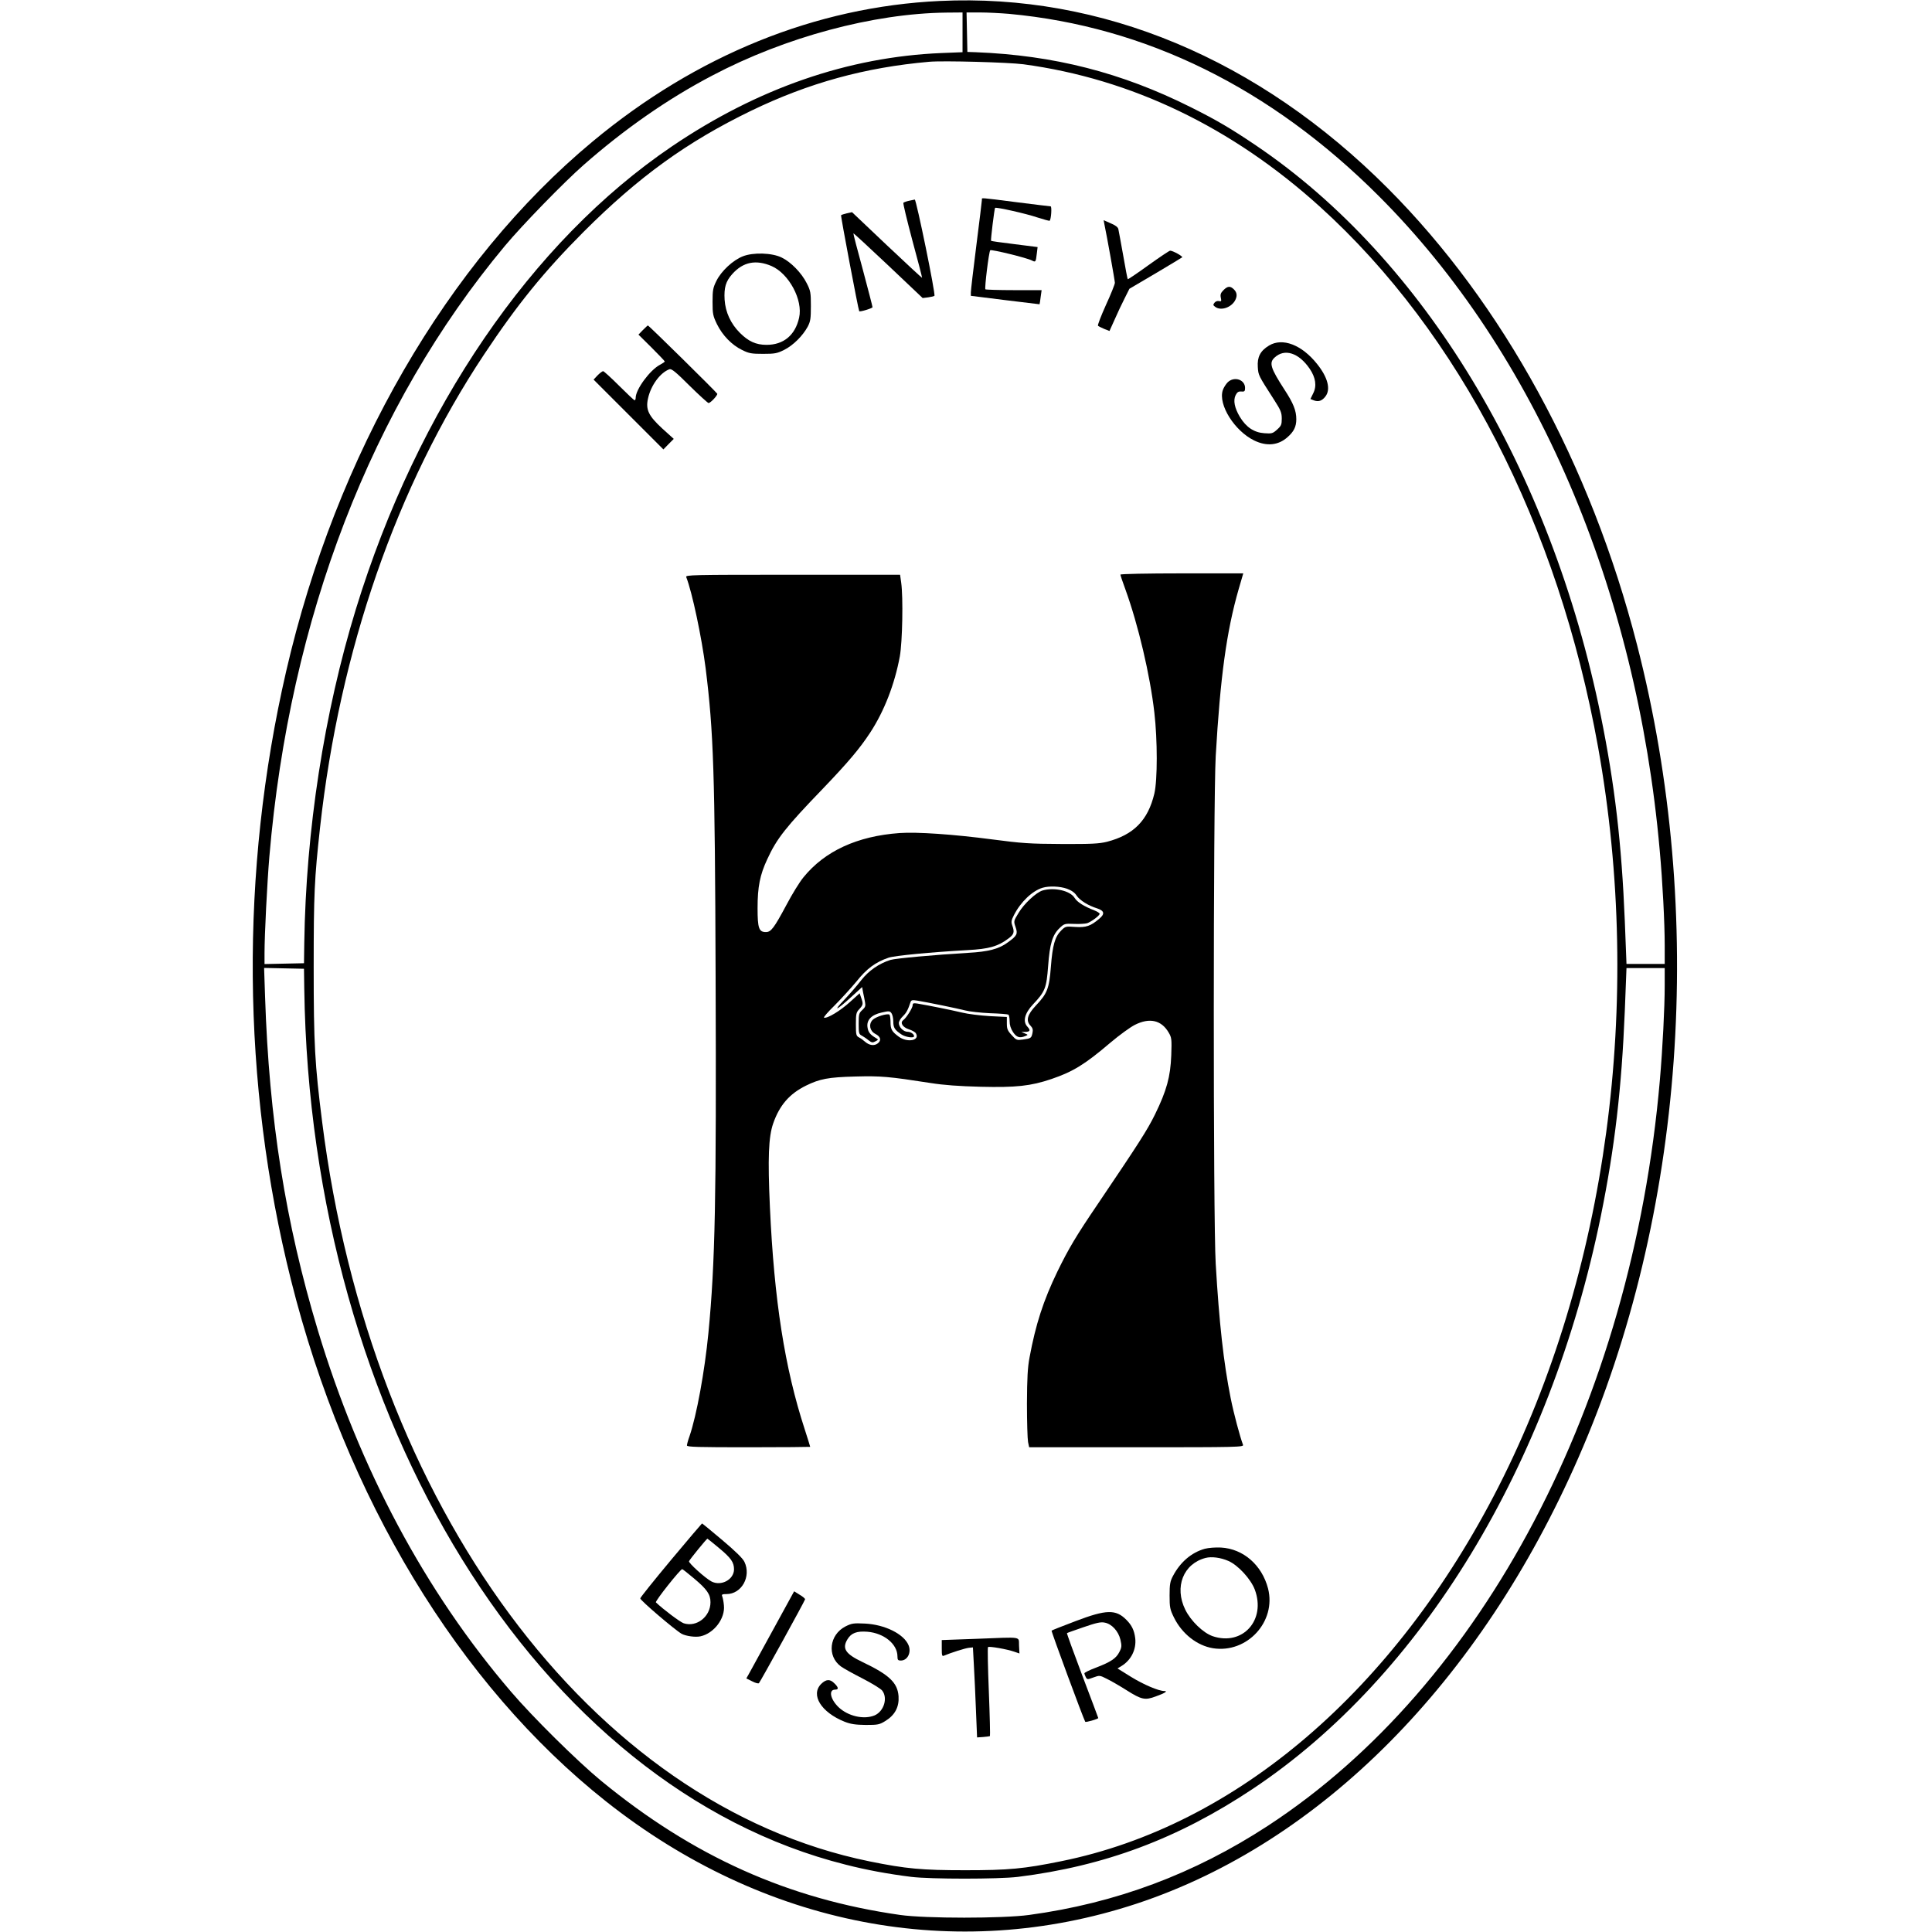<?xml version="1.0" standalone="no"?>
<!DOCTYPE svg PUBLIC "-//W3C//DTD SVG 20010904//EN"
 "http://www.w3.org/TR/2001/REC-SVG-20010904/DTD/svg10.dtd">
<svg version="1.0" xmlns="http://www.w3.org/2000/svg"
 width="1395pt" height="1395pt" viewBox="0 0 1395 1395"
 preserveAspectRatio="xMidYMid meet">
<g transform="translate(0,1395) scale(0.1,-0.1)"
fill="#000000" stroke="none">
<path d="M6785 13943 c-894 -42 -1756 -391 -2505 -1014 -1050 -872 -1853
-2261 -2214 -3827 -333 -1444 -321 -2974 35 -4394 393 -1570 1210 -2922 2276
-3766 1138 -900 2523 -1168 3828 -738 1331 439 2484 1602 3192 3221 768 1753
924 3923 423 5870 -335 1304 -968 2462 -1800 3296 -932 934 -2066 1408 -3235
1352z m165 -226 l0 -144 -152 -6 c-674 -28 -1329 -255 -1948 -675 -1013 -687
-1835 -1891 -2280 -3339 -230 -750 -361 -1599 -373 -2413 l-2 -145 -142 -3
-143 -3 0 78 c0 132 19 509 35 698 146 1722 737 3255 1701 4410 126 151 426
459 567 583 298 262 610 479 931 647 526 277 1161 448 1689 454 l117 1 0 -143z
m335 133 c988 -91 1890 -535 2670 -1315 1132 -1131 1862 -2831 2029 -4725 21
-230 36 -523 36 -687 l0 -133 -138 0 -138 0 -12 308 c-23 560 -72 984 -173
1482 -364 1788 -1278 3300 -2489 4119 -182 123 -284 183 -472 277 -499 250
-989 375 -1553 397 l-60 2 -3 143 -3 142 98 0 c54 0 148 -5 208 -10z m104
-364 c780 -105 1507 -454 2142 -1029 1007 -912 1720 -2298 2008 -3902 330
-1840 66 -3798 -719 -5340 -749 -1469 -1892 -2448 -3158 -2704 -270 -55 -380
-65 -692 -65 -313 0 -426 10 -692 64 -2007 410 -3603 2566 -3952 5340 -53 418
-61 559 -61 1115 0 531 5 638 46 1010 141 1277 552 2464 1184 3415 239 360
431 597 719 886 398 398 747 650 1209 874 416 201 821 313 1287 354 102 9 570
-4 679 -18z m-5192 -6676 c44 -3106 1690 -5768 3910 -6324 148 -38 305 -67
473 -88 139 -17 629 -17 770 0 626 78 1156 276 1695 635 1221 813 2147 2337
2514 4137 101 498 150 922 173 1483 l12 307 138 0 138 0 0 -127 c0 -159 -15
-452 -35 -683 -202 -2327 -1275 -4367 -2830 -5383 -533 -348 -1098 -559 -1725
-644 -191 -26 -747 -26 -930 0 -809 115 -1496 423 -2160 969 -170 140 -495
461 -651 644 -620 724 -1092 1608 -1394 2609 -234 777 -352 1523 -381 2408
l-7 208 144 -3 144 -3 2 -145z"/>
<path d="M7090 12508 c0 -7 -18 -155 -40 -328 -22 -173 -40 -327 -40 -341 l0
-25 248 -31 c136 -17 248 -30 248 -30 1 1 5 25 8 52 l7 50 -200 0 c-109 0
-202 3 -206 6 -7 8 25 271 35 282 7 8 266 -55 301 -74 27 -14 28 -11 35 48 l6
49 -166 21 c-92 11 -168 22 -170 24 -4 5 24 232 29 238 8 7 223 -41 305 -69
47 -15 87 -26 89 -24 11 10 17 104 7 104 -6 0 -117 14 -246 30 -274 35 -250
33 -250 18z"/>
<path d="M6562 12500 c-18 -4 -36 -11 -39 -14 -4 -3 26 -126 65 -273 40 -146
71 -267 70 -269 -2 -1 -116 105 -255 236 l-251 238 -37 -8 c-20 -5 -39 -11
-42 -14 -4 -4 124 -681 131 -693 4 -7 96 21 96 29 0 6 -32 128 -70 271 -39
142 -70 261 -68 262 2 2 115 -103 252 -232 l248 -235 40 5 c22 3 42 8 45 11
10 9 -131 696 -142 695 -5 -1 -25 -5 -43 -9z"/>
<path d="M7974 12332 c18 -84 76 -409 76 -424 0 -10 -29 -83 -65 -161 -35 -78
-61 -145 -57 -149 4 -4 24 -14 45 -23 l38 -15 37 82 c20 46 52 114 72 153 l35
70 187 110 c103 61 190 114 194 117 6 7 -67 48 -87 48 -6 0 -76 -47 -157 -105
-80 -58 -147 -103 -149 -101 -2 1 -17 79 -33 172 -17 93 -32 178 -35 190 -3
14 -22 28 -56 42 l-50 22 5 -28z"/>
<path d="M5363 12099 c-71 -28 -155 -106 -190 -177 -25 -50 -28 -68 -28 -152
0 -87 3 -101 32 -161 40 -81 107 -150 181 -186 50 -25 68 -28 152 -28 85 0
101 3 153 29 65 33 133 101 169 167 20 38 23 58 23 149 0 97 -2 110 -30 165
-37 74 -114 153 -180 185 -70 35 -207 39 -282 9z m208 -70 c126 -55 228 -246
199 -373 -28 -126 -112 -196 -235 -196 -77 0 -131 25 -193 87 -66 66 -104 149
-110 239 -5 87 8 133 56 186 78 87 170 105 283 57z"/>
<path d="M8834 11855 c-20 -20 -24 -32 -19 -55 5 -24 4 -28 -13 -24 -10 3 -25
-2 -32 -11 -12 -15 -12 -19 5 -31 38 -28 107 -8 139 40 21 34 20 62 -4 86 -27
27 -46 25 -76 -5z"/>
<path d="M4642 11567 l-32 -33 95 -94 c52 -52 95 -97 95 -100 0 -3 -16 -14
-35 -24 -73 -39 -175 -178 -175 -238 0 -10 -3 -18 -8 -18 -4 0 -54 47 -112
105 -58 58 -110 105 -115 105 -6 0 -24 -14 -40 -30 l-29 -31 252 -252 252
-252 37 38 38 38 -82 74 c-101 93 -122 138 -104 218 21 96 89 187 155 211 15
5 46 -20 145 -119 70 -69 132 -125 137 -125 15 0 67 57 63 67 -5 11 -494 493
-501 493 -2 0 -18 -15 -36 -33z"/>
<path d="M9163 11455 c-63 -38 -86 -83 -81 -155 4 -61 3 -58 119 -239 47 -73
54 -91 54 -134 0 -43 -4 -52 -34 -79 -31 -28 -38 -30 -92 -26 -74 5 -131 43
-176 117 -39 65 -50 120 -31 158 11 21 20 28 41 26 23 -2 27 2 27 26 0 60 -78
86 -125 41 -13 -13 -30 -39 -36 -58 -34 -104 85 -294 228 -363 89 -43 173 -35
239 24 46 40 64 76 64 130 0 62 -21 115 -85 213 -101 156 -113 194 -72 232 72
68 175 35 254 -81 43 -64 52 -124 25 -177 l-20 -41 25 -10 c33 -12 58 -4 83
28 40 51 18 138 -60 235 -110 138 -249 192 -347 133z"/>
<path d="M8090 9801 c0 -5 16 -53 36 -107 93 -257 178 -618 209 -889 23 -198
23 -488 0 -585 -46 -193 -149 -298 -342 -348 -57 -14 -111 -17 -328 -16 -231
1 -287 5 -500 33 -282 37 -544 55 -670 46 -305 -22 -540 -130 -694 -320 -28
-34 -82 -122 -121 -196 -92 -172 -113 -199 -150 -199 -50 0 -60 27 -60 173 0
153 17 240 70 353 69 150 133 231 403 511 180 188 264 287 340 403 102 156
177 350 214 550 19 104 25 428 10 533 l-8 57 -776 0 c-734 0 -775 -1 -768 -17
43 -110 111 -432 140 -658 57 -460 67 -744 72 -2225 6 -1606 -3 -2068 -52
-2575 -27 -278 -85 -594 -136 -744 -11 -30 -19 -60 -19 -68 0 -11 79 -13 445
-13 245 0 445 2 445 3 0 2 -18 60 -40 128 -144 442 -220 928 -251 1604 -16
354 -10 507 24 604 46 131 117 213 236 272 100 49 161 61 356 66 186 5 242 0
545 -47 94 -15 204 -23 361 -27 254 -6 361 5 511 56 156 53 242 106 425 262
65 55 145 113 177 129 107 54 192 34 244 -55 22 -37 23 -48 19 -165 -6 -155
-33 -254 -117 -426 -56 -114 -116 -207 -411 -644 -159 -234 -213 -325 -294
-491 -102 -211 -157 -382 -201 -619 -14 -73 -18 -149 -19 -335 0 -132 4 -257
8 -277 l8 -38 776 0 c734 0 775 1 768 18 -22 59 -67 226 -89 337 -51 255 -83
543 -108 970 -19 315 -18 3346 0 3665 33 571 78 902 166 1207 l33 113 -444 0
c-249 0 -443 -4 -443 -9z m-386 -2268 c33 -12 56 -28 70 -50 22 -33 83 -72
148 -92 52 -17 57 -40 16 -74 -63 -54 -96 -65 -174 -60 -68 5 -71 5 -102 -26
-45 -45 -62 -106 -74 -261 -12 -157 -26 -194 -108 -280 -62 -66 -74 -109 -40
-145 17 -18 20 -30 15 -54 -8 -37 -11 -39 -69 -47 -44 -6 -48 -5 -81 32 -30
32 -35 45 -35 84 l0 47 -122 6 c-68 4 -159 15 -203 26 -71 17 -233 50 -322 65
-27 4 -33 2 -33 -12 0 -19 -45 -91 -68 -108 -25 -18 -5 -51 40 -66 23 -7 46
-20 51 -29 32 -52 -61 -70 -124 -24 -50 37 -59 53 -59 106 0 26 -4 50 -8 53
-17 10 -101 -16 -122 -39 -29 -31 -20 -79 20 -100 39 -20 46 -46 19 -68 -26
-21 -62 -16 -94 12 -11 10 -30 24 -42 30 -21 11 -23 19 -23 95 0 75 2 86 25
110 28 31 29 37 13 82 l-11 32 -71 -64 c-68 -62 -163 -120 -186 -112 -6 2 28
41 76 88 47 47 118 125 158 173 74 93 138 140 232 172 45 15 306 40 574 55
149 8 214 26 288 81 44 32 49 47 31 97 -9 25 -7 37 12 74 48 95 133 176 207
198 47 14 125 11 176 -7z"/>
<path d="M7527 7520 c-45 -14 -133 -95 -172 -161 -36 -59 -37 -60 -22 -103 17
-49 11 -62 -54 -109 -65 -49 -142 -69 -289 -77 -236 -14 -524 -40 -560 -51
-83 -26 -158 -78 -211 -146 -29 -38 -84 -101 -123 -142 -86 -89 -58 -79 50 20
l79 72 7 -39 c5 -22 11 -53 14 -71 5 -26 2 -36 -20 -56 -24 -22 -26 -31 -26
-99 0 -67 2 -76 23 -86 12 -7 34 -21 48 -33 23 -18 30 -19 50 -8 22 11 22 13
5 23 -43 25 -57 43 -62 77 -9 53 28 92 102 108 53 12 59 12 71 -5 7 -10 13
-36 13 -59 0 -45 10 -61 57 -93 30 -21 93 -30 93 -14 0 15 -24 32 -47 32 -29
0 -63 33 -63 63 0 12 13 34 29 49 25 24 37 46 55 101 5 16 13 18 49 12 69 -11
288 -56 347 -71 30 -8 111 -17 179 -20 68 -2 127 -7 132 -10 5 -3 9 -24 9 -47
0 -29 8 -54 25 -80 26 -38 48 -45 90 -27 19 8 19 8 -5 18 l-25 11 26 0 c37 1
42 11 18 37 -36 38 -21 97 40 162 88 93 97 118 109 277 12 161 31 225 83 274
32 31 37 33 104 30 38 -2 81 1 95 5 31 11 90 55 90 68 0 5 -17 16 -37 24 -77
30 -125 60 -144 91 -32 52 -148 78 -232 53z"/>
<path d="M4845 2686 c-121 -145 -221 -270 -222 -277 -2 -13 251 -229 299 -256
32 -17 100 -26 136 -18 97 21 179 129 169 223 -2 26 -8 55 -12 65 -6 14 -1 17
31 17 109 0 180 127 129 233 -12 25 -64 76 -160 157 -78 66 -144 120 -146 120
-2 -1 -103 -119 -224 -264z m346 87 c88 -73 109 -104 109 -155 -1 -74 -93
-123 -163 -87 -45 24 -167 134 -162 146 5 13 127 163 133 163 1 0 39 -30 83
-67z m-180 -220 c94 -79 119 -115 119 -172 0 -104 -100 -182 -193 -152 -27 9
-150 102 -201 151 -8 8 176 240 190 240 3 0 41 -30 85 -67z"/>
<path d="M8699 2767 c-96 -27 -177 -96 -230 -197 -20 -38 -24 -59 -24 -140 0
-87 3 -101 32 -160 58 -117 166 -202 281 -221 246 -39 459 192 398 431 -44
169 -178 287 -340 296 -41 2 -90 -2 -117 -9z m171 -88 c69 -30 161 -130 190
-206 83 -221 -88 -410 -304 -337 -69 24 -158 110 -198 192 -80 163 -14 331
147 373 43 11 108 3 165 -22z"/>
<path d="M5590 2197 c-79 -144 -156 -285 -172 -314 l-29 -52 42 -21 c23 -12
45 -18 49 -13 10 10 330 591 333 605 1 5 -16 20 -39 33 l-40 25 -144 -263z"/>
<path d="M7767 2245 c-93 -35 -171 -66 -174 -69 -4 -4 229 -634 243 -658 4 -6
94 20 94 27 0 2 -52 140 -115 306 -63 167 -113 305 -111 307 2 2 56 21 120 43
90 31 123 39 152 33 51 -9 99 -61 114 -123 10 -44 10 -55 -7 -88 -23 -47 -62
-73 -169 -114 -46 -17 -84 -36 -84 -41 0 -5 5 -18 10 -28 10 -18 12 -18 55 -2
44 16 46 16 97 -10 29 -14 93 -51 142 -82 109 -69 134 -74 211 -45 65 23 90
39 62 39 -41 0 -149 46 -240 102 l-98 61 28 17 c71 43 109 121 100 201 -7 57
-25 94 -64 133 -76 77 -145 75 -366 -9z"/>
<path d="M6104 2206 c-116 -60 -134 -213 -33 -288 19 -14 89 -53 156 -87 68
-35 132 -74 143 -88 42 -54 12 -150 -55 -179 -78 -32 -191 -6 -260 59 -60 58
-74 127 -25 127 27 0 25 16 -5 45 -32 33 -60 31 -96 -4 -78 -79 0 -205 170
-273 44 -17 77 -22 152 -23 89 0 99 2 144 30 67 42 98 100 93 177 -7 98 -67
155 -260 247 -124 59 -150 98 -108 166 27 44 67 59 143 53 120 -10 217 -89
217 -178 0 -25 4 -30 24 -30 49 0 78 58 56 111 -34 81 -171 149 -315 156 -82
4 -95 2 -141 -21z"/>
<path d="M7053 2117 l-253 -9 0 -60 c0 -54 2 -59 18 -52 44 19 150 53 177 56
l30 3 7 -130 c4 -71 11 -218 15 -325 l8 -195 45 3 c24 2 46 5 48 7 2 2 -1 146
-8 320 -7 174 -10 319 -6 322 7 8 138 -15 189 -33 l38 -13 -3 57 c-4 68 33 62
-305 49z"/>
</g>
</svg>
